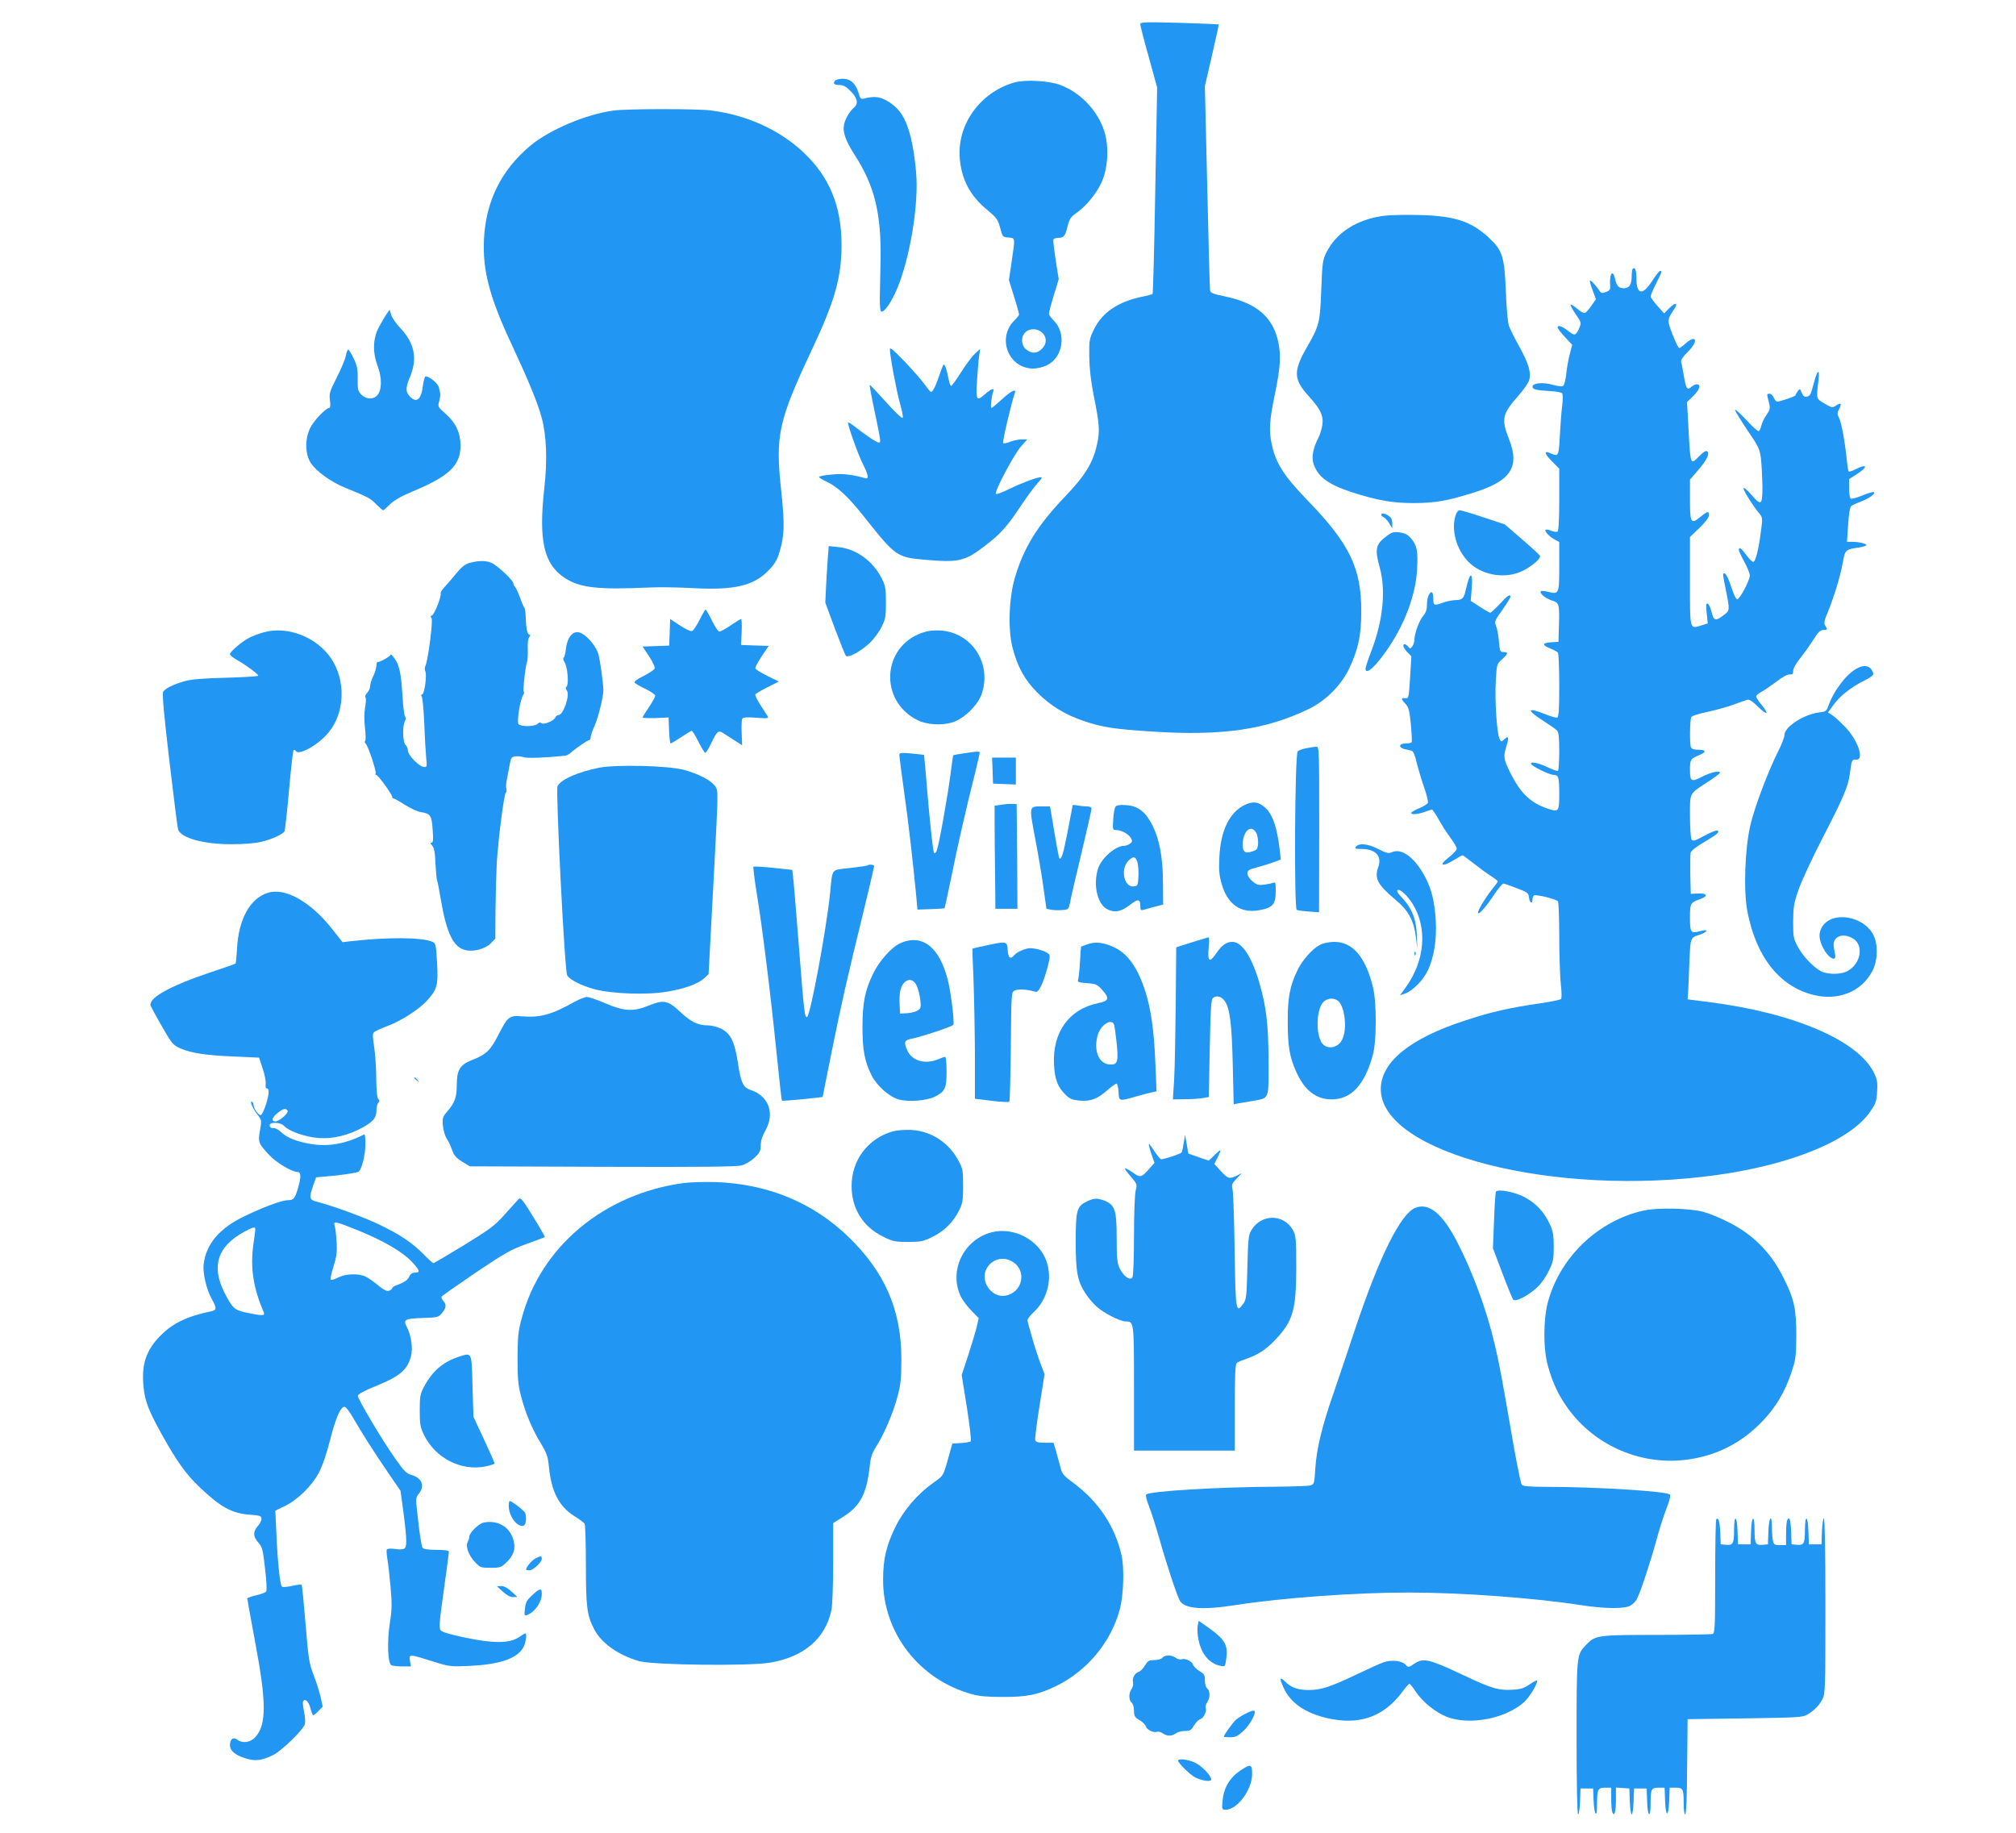 <?xml version="1.0" standalone="no"?>
<!DOCTYPE svg PUBLIC "-//W3C//DTD SVG 20010904//EN"
 "http://www.w3.org/TR/2001/REC-SVG-20010904/DTD/svg10.dtd">
<svg version="1.0" xmlns="http://www.w3.org/2000/svg"
 width="1280pt" height="1164pt" viewBox="0 0 1280 1164"
 preserveAspectRatio="xMidYMid meet">
<g transform="translate(0,1164) scale(0.1,-0.1)"
fill="#2196f3" stroke="none">
<path d="M7240 11486 c0 -9 24 -103 54 -209 l53 -193 -12 -652 c-6 -358 -14
-654 -17 -658 -3 -3 -36 -12 -72 -19 -146 -31 -247 -99 -298 -202 -32 -65 -33
-72 -32 -178 1 -75 10 -152 27 -240 38 -187 41 -229 23 -313 -25 -118 -75
-201 -207 -338 -172 -181 -258 -319 -315 -511 -38 -128 -45 -325 -16 -442 32
-124 76 -205 157 -287 84 -85 178 -142 300 -183 117 -39 188 -50 435 -66 442
-28 718 12 990 144 105 50 204 149 254 252 60 126 79 213 79 369 0 275 -74
427 -343 705 -152 158 -200 234 -226 357 -18 85 -14 150 21 318 35 170 39 242
21 329 -34 159 -140 249 -343 290 -72 15 -88 22 -90 37 -2 10 -10 306 -18 658
l-15 639 45 195 c25 107 44 196 43 197 -2 1 -114 6 -250 10 -224 6 -248 5
-248 -9z"/>
<path d="M5301 11127 c-14 -18 -4 -27 32 -27 21 0 41 -11 68 -39 42 -41 50
-79 24 -101 -28 -24 -57 -71 -65 -107 -12 -49 7 -104 68 -199 125 -194 167
-368 163 -659 -2 -99 -4 -212 -5 -252 0 -39 3 -75 7 -79 14 -14 54 37 90 114
77 164 137 467 137 687 0 100 -21 251 -46 335 -28 95 -63 148 -123 188 -56 37
-93 44 -157 28 -29 -7 -31 -6 -43 34 -18 60 -51 90 -99 90 -22 0 -45 -6 -51
-13z"/>
<path d="M6439 11116 c-217 -63 -364 -268 -345 -483 11 -134 67 -239 178 -329
56 -47 64 -58 78 -110 15 -58 16 -59 53 -62 44 -4 43 3 20 -154 l-17 -116 32
-104 c18 -56 32 -108 32 -114 0 -6 -12 -21 -26 -35 -118 -111 -43 -309 117
-309 24 0 62 9 86 21 105 51 126 208 39 288 -14 14 -26 32 -26 40 0 9 14 61
31 117 l31 101 -19 120 c-10 66 -17 125 -15 132 2 6 16 11 32 11 35 0 44 12
59 77 11 42 20 56 53 79 62 43 128 123 161 194 42 91 50 228 18 328 -43 131
-149 243 -278 292 -72 28 -225 36 -294 16z m178 -1588 c31 -29 30 -72 -2 -103
-30 -30 -64 -32 -99 -4 -33 26 -36 79 -6 109 27 27 77 26 107 -2z"/>
<path d="M3895 10938 c-174 -23 -409 -123 -530 -225 -183 -154 -279 -349 -292
-588 -10 -201 34 -370 177 -675 107 -230 164 -367 190 -465 30 -112 36 -267
16 -444 -37 -332 -4 -481 128 -569 97 -64 206 -77 541 -62 61 3 184 1 275 -4
260 -14 382 14 476 109 41 41 56 65 72 116 33 107 35 177 12 394 -38 351 -18
442 194 893 147 312 189 462 189 667 0 246 -76 431 -241 587 -153 144 -360
238 -590 267 -91 11 -531 11 -617 -1z"/>
<path d="M8788 10270 c-173 -22 -306 -107 -369 -238 -21 -42 -24 -68 -30 -232
-8 -208 -12 -226 -88 -359 -91 -158 -90 -208 9 -317 74 -81 94 -124 86 -180
-3 -24 -14 -61 -25 -83 -34 -65 -45 -124 -31 -166 27 -82 93 -131 243 -180
165 -53 257 -69 397 -69 131 1 204 13 359 61 253 76 314 164 241 348 -49 124
-42 157 60 272 33 37 64 82 69 100 14 48 -4 107 -63 213 -29 52 -58 111 -65
130 -8 20 -16 113 -20 220 -9 219 -21 259 -105 338 -114 107 -220 142 -451
147 -82 2 -180 0 -217 -5z"/>
<path d="M10366 9933 c-3 -3 -6 -24 -6 -45 0 -55 -15 -78 -49 -78 -33 0 -46
13 -56 57 -14 66 -37 39 -32 -37 2 -29 -2 -35 -27 -44 -25 -10 -31 -8 -45 14
-20 31 -51 63 -56 58 -3 -2 5 -30 17 -61 l21 -57 -29 -41 c-15 -23 -34 -43
-41 -46 -7 -3 -29 9 -49 27 -20 17 -39 29 -42 26 -3 -3 11 -30 32 -60 36 -53
37 -55 23 -89 -21 -49 -30 -51 -72 -17 -38 30 -65 38 -65 20 0 -6 21 -33 46
-60 l46 -49 -16 -63 c-9 -35 -19 -92 -22 -126 -4 -34 -12 -66 -18 -71 -7 -6
-32 -4 -68 6 -62 18 -128 11 -128 -12 0 -17 23 -23 113 -28 39 -2 72 -8 76
-15 4 -7 4 -40 0 -75 -5 -34 -11 -119 -15 -189 -7 -136 -9 -139 -59 -116 -44
20 -41 -1 8 -50 l47 -48 0 -196 c0 -128 -4 -199 -11 -203 -5 -4 -24 -1 -40 5
-16 7 -32 10 -36 6 -9 -8 26 -45 59 -62 l28 -15 0 -153 c0 -176 -2 -181 -68
-164 -24 6 -46 8 -49 4 -11 -11 30 -46 69 -58 47 -14 50 -22 46 -158 l-3 -105
-48 -3 c-57 -4 -58 -18 -2 -40 22 -9 43 -20 47 -26 4 -6 8 -100 8 -209 0 -151
-3 -199 -13 -203 -7 -2 -40 7 -75 21 -116 47 -123 29 -16 -40 42 -27 83 -55
90 -63 10 -10 14 -45 14 -132 0 -65 -4 -121 -8 -124 -5 -3 -30 6 -58 19 -58
29 -114 42 -114 27 0 -14 117 -72 146 -72 29 0 34 -16 34 -118 0 -115 -3 -119
-71 -97 -111 37 -174 97 -240 229 -43 87 -45 100 -24 170 17 56 13 67 -14 42
-19 -17 -20 -17 -30 3 -17 32 -31 245 -24 366 6 108 7 110 40 139 39 35 41 46
9 46 -21 0 -24 5 -29 68 -3 37 -11 81 -18 97 -11 29 -9 35 40 103 28 40 51 77
51 82 0 21 -20 8 -68 -45 -28 -30 -55 -55 -60 -55 -5 0 -35 17 -67 38 l-57 37
6 77 c4 46 2 79 -3 83 -9 5 -18 -19 -37 -100 -10 -44 -22 -55 -63 -55 -20 -1
-54 -7 -76 -15 -60 -22 -65 -20 -65 25 0 22 -4 40 -10 40 -16 0 -30 -37 -30
-80 0 -30 -7 -51 -25 -72 -25 -29 -55 -113 -55 -153 0 -12 -6 -29 -13 -39 -12
-16 -14 -16 -26 -2 -8 9 -17 16 -22 16 -17 0 -9 -24 17 -51 l25 -26 -8 -134
c-8 -131 -9 -134 -30 -132 -29 3 -29 -5 1 -36 20 -22 25 -42 34 -131 5 -58 8
-108 5 -112 -2 -5 -20 -8 -39 -8 -42 0 -47 -27 -6 -36 15 -3 34 -8 44 -10 11
-3 22 -28 33 -77 10 -40 31 -110 47 -156 16 -46 27 -90 24 -98 -3 -8 -28 -23
-56 -35 -27 -11 -50 -25 -50 -29 0 -13 40 -10 85 6 22 8 43 15 47 15 4 0 23
-28 42 -62 19 -35 53 -87 75 -117 23 -30 41 -62 40 -70 0 -9 -24 -34 -52 -56
-66 -50 -41 -62 33 -16 28 17 53 31 56 31 3 0 35 -24 72 -53 37 -29 86 -65
110 -80 23 -15 42 -30 42 -33 0 -3 -15 -24 -34 -47 -48 -60 -100 -147 -91
-155 8 -8 51 42 107 126 23 34 47 62 53 62 6 0 44 -13 85 -29 69 -26 75 -31
78 -60 4 -33 22 -44 22 -12 0 11 4 22 10 26 14 8 143 -24 152 -38 4 -7 8 -109
8 -227 0 -118 5 -253 10 -300 6 -49 6 -88 1 -93 -5 -5 -67 -18 -138 -28 -188
-27 -310 -55 -473 -109 -350 -114 -533 -264 -533 -435 0 -407 1104 -689 2135
-545 478 67 847 220 973 403 35 51 40 66 43 127 4 57 0 78 -19 117 -99 206
-508 382 -1049 451 l-135 17 2 30 c2 17 5 95 8 175 8 193 5 185 65 205 56 19
60 39 4 23 -59 -16 -64 -9 -64 85 0 92 2 96 63 118 54 19 48 39 -10 36 l-48
-2 -3 120 c-1 66 0 129 2 141 4 13 35 38 85 67 44 26 82 51 86 57 17 27 -12
22 -81 -15 -63 -34 -76 -38 -84 -25 -5 8 -10 75 -10 148 0 152 -7 139 112 217
43 28 77 53 78 58 1 17 -55 5 -112 -24 -71 -36 -78 -32 -78 46 0 62 5 69 57
90 50 20 47 35 -7 35 -25 0 -40 5 -44 16 -9 23 -7 177 3 192 4 7 48 21 97 31
49 10 123 31 164 45 41 15 83 30 93 33 13 4 33 -9 68 -43 59 -58 75 -52 25 9
-20 24 -36 49 -36 55 0 6 13 18 29 27 17 8 60 38 97 65 41 32 74 50 88 48 17
-2 21 2 21 22 0 15 18 48 44 80 24 30 62 83 84 118 30 48 45 62 63 62 27 0 29
3 12 29 -9 15 -5 32 20 92 38 94 78 224 93 312 14 76 17 79 102 91 26 4 47 11
47 15 0 10 -50 21 -93 21 l-30 0 7 107 c4 65 11 112 19 119 6 6 33 19 59 28
53 20 97 51 86 61 -4 4 -36 -5 -72 -20 -35 -15 -69 -24 -75 -21 -6 4 -11 33
-11 66 l0 58 50 32 c73 47 66 69 -10 30 -21 -11 -41 -17 -43 -12 -3 4 -8 39
-12 77 -11 111 -34 235 -49 263 -12 23 -12 31 1 55 18 36 12 43 -20 22 -23
-15 -27 -14 -73 13 -54 32 -52 27 -39 140 11 87 -6 79 -30 -15 -17 -66 -23
-78 -42 -81 -17 -3 -26 4 -34 25 -10 27 -11 27 -25 9 -8 -11 -14 -23 -14 -26
0 -6 -98 -40 -117 -40 -5 0 -15 11 -21 25 -6 14 -18 25 -27 25 -18 0 -18 0 -4
-54 10 -39 8 -46 -16 -82 -15 -21 -29 -51 -32 -67 -3 -15 -10 -30 -16 -34 -5
-3 -40 27 -77 68 -38 41 -71 71 -74 68 -3 -3 31 -59 75 -125 76 -111 82 -124
90 -189 4 -38 8 -116 9 -172 0 -123 -7 -128 -74 -50 -27 31 -46 45 -46 36 0
-15 57 -107 101 -160 20 -25 21 -30 9 -116 -14 -112 -33 -186 -47 -190 -6 -2
-26 16 -44 41 -32 45 -49 57 -49 34 0 -6 16 -40 35 -75 19 -35 35 -74 35 -87
0 -30 -64 -151 -80 -151 -7 0 -20 25 -30 55 -22 70 -41 110 -52 110 -11 0 -10
-7 6 -87 31 -153 31 -149 -16 -183 -48 -35 -58 -31 -73 32 -6 23 -16 43 -23
46 -10 3 -11 -11 -6 -61 l7 -65 -41 -13 c-75 -22 -72 -34 -72 281 l0 281 60
57 c38 37 60 66 60 80 0 29 -8 28 -53 -9 -61 -50 -67 -40 -67 108 l0 128 51
59 c57 67 75 104 59 120 -7 7 -22 -1 -48 -27 -64 -62 -58 -81 -76 259 l-5 81
40 39 c41 40 51 74 22 74 -9 0 -25 -8 -35 -17 -25 -23 -34 -10 -47 72 -7 39
-14 78 -17 87 -3 12 10 32 40 62 70 67 60 118 -11 56 -18 -16 -37 -30 -42 -30
-4 0 -23 38 -41 85 -36 92 -36 93 10 163 29 42 5 44 -35 2 l-29 -30 -42 47
c-24 27 -43 54 -44 61 0 7 16 44 35 82 38 76 40 80 26 80 -6 0 -29 -29 -52
-65 -60 -93 -99 -86 -99 16 0 54 -9 77 -24 62z"/>
<path d="M2454 9645 c-12 -17 -34 -55 -50 -85 -37 -73 -39 -158 -5 -248 27
-72 26 -149 -4 -182 -25 -28 -70 -26 -100 4 -22 22 -25 33 -24 101 1 63 -4 85
-26 130 -14 30 -30 55 -34 55 -5 0 -11 -17 -15 -37 -3 -21 -29 -83 -57 -138
-46 -91 -50 -104 -44 -147 4 -31 2 -48 -5 -48 -21 0 -99 -82 -121 -128 -34
-71 -32 -166 4 -221 37 -56 130 -122 224 -160 142 -58 154 -64 192 -103 21
-21 41 -38 44 -38 2 0 22 17 43 38 27 26 72 52 144 82 235 98 305 166 304 295
-1 79 -32 143 -96 199 -49 43 -49 44 -39 80 5 21 8 43 6 49 -2 7 -6 24 -9 39
-6 24 -59 68 -84 68 -5 0 -13 -27 -17 -60 -10 -87 -41 -112 -83 -67 -28 30
-28 54 3 129 47 115 25 214 -67 309 -24 25 -48 61 -54 79 l-10 34 -20 -29z"/>
<path d="M5650 9423 c0 -42 43 -271 65 -348 13 -44 20 -84 16 -88 -5 -5 -53
41 -107 102 -54 60 -100 109 -102 107 -2 -2 11 -73 29 -157 43 -206 43 -209
29 -209 -13 0 -86 48 -148 98 -24 19 -45 32 -47 30 -7 -7 63 -205 95 -267 35
-70 38 -95 13 -87 -50 15 -113 26 -154 26 -59 0 -139 -11 -139 -19 0 -3 22
-17 48 -29 72 -34 140 -98 244 -230 191 -241 203 -250 371 -265 225 -20 261
-12 394 90 96 74 136 118 223 249 40 60 89 126 108 147 24 25 31 37 21 37 -26
0 -119 -35 -202 -75 -42 -21 -80 -35 -84 -31 -12 12 115 251 159 301 l40 45
-36 0 c-20 0 -53 -7 -73 -15 -20 -9 -40 -12 -44 -8 -6 7 55 266 74 316 13 33
-22 17 -81 -38 -33 -30 -63 -55 -67 -55 -8 0 0 74 11 103 10 26 -11 20 -49
-13 -57 -50 -61 -44 -54 78 4 59 9 130 13 157 l7 50 -32 -30 c-18 -16 -58 -69
-88 -117 -31 -49 -59 -88 -64 -88 -4 0 -10 15 -14 33 -15 75 -27 109 -34 101
-5 -5 -16 -34 -26 -64 -23 -70 -44 -112 -55 -108 -5 2 -21 22 -37 44 -15 23
-72 88 -125 144 -72 75 -98 98 -98 83z"/>
<path d="M9239 8358 c-26 -98 16 -225 97 -297 86 -76 223 -96 326 -48 57 26
122 80 116 97 -1 5 -52 53 -113 105 l-110 95 -135 45 c-74 25 -143 45 -152 45
-12 0 -21 -14 -29 -42z"/>
<path d="M8770 8371 c0 -5 7 -11 15 -15 8 -3 24 -20 35 -38 l20 -33 0 32 c0
22 -7 37 -22 47 -25 18 -48 21 -48 7z"/>
<path d="M8805 8237 c-70 -51 -78 -82 -45 -199 40 -146 22 -332 -51 -526 -22
-56 -39 -109 -39 -117 0 -47 69 17 150 139 104 156 169 336 177 488 7 118 0
154 -36 197 -21 26 -38 35 -72 40 -39 6 -49 4 -84 -22z"/>
<path d="M5256 8099 c-3 -41 -8 -122 -11 -180 l-5 -105 61 -165 c34 -90 65
-168 70 -173 14 -15 94 28 149 80 28 26 62 72 77 103 25 50 28 67 28 156 0 90
-3 106 -28 155 -57 111 -164 187 -278 197 l-57 6 -6 -74z"/>
<path d="M2985 8067 c-31 -8 -52 -24 -90 -70 -27 -33 -61 -72 -75 -87 -14 -15
-24 -32 -22 -38 6 -18 -40 -133 -55 -139 -10 -4 -10 -9 -3 -18 11 -13 -23
-274 -40 -306 -4 -8 -4 -22 0 -30 12 -20 -4 -142 -19 -147 -7 -2 -8 -8 -3 -15
5 -7 12 -84 16 -172 3 -88 9 -186 12 -217 6 -54 5 -58 -13 -58 -29 0 -103 75
-103 104 0 13 -7 29 -15 36 -18 15 -21 120 -4 152 7 13 7 23 2 27 -6 3 -13 60
-17 125 -9 149 -20 204 -52 247 -13 18 -24 29 -24 23 0 -11 -70 -50 -82 -47
-4 2 -8 -8 -8 -22 0 -14 -9 -45 -20 -67 -11 -23 -20 -52 -20 -65 0 -13 -9 -32
-19 -42 -10 -10 -15 -23 -11 -27 5 -5 4 -35 -2 -66 -6 -36 -6 -83 -1 -127 5
-39 6 -76 2 -83 -5 -7 -3 -15 2 -19 14 -8 71 -178 64 -190 -4 -5 -2 -9 4 -9
11 0 101 -124 101 -139 0 -6 4 -11 10 -11 5 0 37 -18 71 -40 35 -22 80 -43
101 -46 62 -10 69 -21 75 -112 5 -63 3 -82 -7 -82 -9 0 -8 -5 4 -19 13 -14 18
-43 21 -116 3 -53 7 -100 10 -105 3 -4 14 -61 25 -127 36 -212 81 -301 159
-316 51 -11 125 10 157 44 l29 30 1 182 c1 100 5 234 8 297 9 147 45 432 57
446 5 6 7 18 4 27 -4 8 -1 39 5 68 6 30 14 72 18 94 6 34 11 40 35 43 16 2 40
-1 55 -6 22 -7 137 -3 261 10 8 1 21 8 30 15 35 31 110 83 120 83 6 0 11 8 11
19 0 10 12 44 26 75 23 51 56 188 55 226 -2 53 -21 190 -32 227 -12 45 -66
112 -107 132 -48 25 -89 -16 -99 -100 -3 -27 -10 -52 -14 -55 -5 -3 -3 -15 5
-27 19 -30 29 -140 14 -155 -8 -8 -8 -15 1 -26 22 -27 -22 -156 -53 -156 -8 0
-17 -7 -20 -15 -8 -22 -76 -49 -89 -36 -6 6 -14 5 -24 -5 -18 -18 -107 -19
-121 -1 -12 14 12 163 30 184 5 7 7 17 3 23 -6 10 11 162 22 190 3 8 5 43 4
78 -2 38 2 68 9 77 8 9 8 15 2 15 -13 0 -22 39 -24 110 -1 30 -5 57 -8 60 -4
3 -17 33 -29 68 -13 34 -28 65 -32 68 -5 3 -9 11 -9 19 0 18 -90 104 -133 128
-34 18 -79 20 -142 4z"/>
<path d="M4442 7705 c-18 -36 -39 -68 -47 -71 -9 -4 -42 11 -78 35 l-62 41 -3
-85 -3 -84 -84 -3 -85 -3 41 -62 c24 -36 39 -69 35 -78 -3 -8 -35 -29 -70 -47
-44 -22 -62 -35 -56 -43 5 -6 36 -24 70 -40 33 -16 60 -35 60 -42 0 -8 -18
-41 -40 -73 -22 -32 -40 -62 -40 -65 0 -4 37 -5 83 -4 l82 4 3 -82 c2 -46 6
-83 10 -83 4 0 34 18 67 40 33 22 63 40 67 40 4 0 24 -31 43 -70 19 -38 39
-70 43 -70 5 0 21 27 37 60 38 80 47 87 82 62 15 -10 48 -31 72 -46 l43 -28
-3 79 c-2 43 0 83 4 90 6 9 30 11 89 6 68 -5 80 -4 73 8 -5 8 -26 40 -47 73
-21 32 -35 63 -32 68 3 4 38 25 77 45 l72 36 -72 35 c-40 20 -74 41 -77 48 -2
6 15 41 40 77 l44 66 -88 3 -87 3 4 83 c2 45 0 82 -3 82 -4 0 -34 -18 -66 -40
-32 -22 -65 -40 -73 -40 -7 0 -28 32 -47 70 -19 39 -37 70 -40 70 -3 0 -20
-29 -38 -65z"/>
<path d="M1673 7625 c-29 -8 -70 -23 -90 -34 -47 -24 -123 -89 -123 -104 0 -7
19 -23 43 -36 57 -32 137 -91 137 -101 0 -4 -91 -10 -202 -13 -144 -3 -220
-10 -263 -21 -74 -21 -125 -46 -139 -68 -7 -11 4 -139 39 -435 27 -230 52
-428 56 -440 20 -54 160 -93 339 -93 75 0 150 6 188 15 67 16 136 47 148 67 4
6 17 123 29 260 12 136 25 251 29 255 4 4 11 1 15 -6 19 -29 142 40 205 116
106 126 114 331 18 473 -92 136 -278 208 -429 165z"/>
<path d="M5853 7622 c-253 -90 -272 -430 -30 -553 59 -31 159 -37 228 -14 72
24 159 110 182 179 66 194 -63 391 -263 403 -46 2 -80 -2 -117 -15z"/>
<path d="M11758 7375 c-53 -40 -120 -136 -145 -205 -16 -46 -19 -48 -62 -53
-98 -12 -221 -92 -221 -143 0 -14 -17 -59 -39 -102 -66 -131 -150 -355 -177
-469 -35 -147 -45 -414 -20 -547 55 -289 202 -477 417 -532 159 -41 308 19
377 151 35 66 37 170 6 230 -62 119 -257 152 -322 55 -30 -44 -25 -93 15 -159
31 -49 71 -65 65 -26 -2 11 -6 35 -9 53 -10 62 50 92 116 57 78 -40 59 -165
-32 -212 -42 -21 -124 -21 -166 1 -49 26 -116 97 -148 158 -26 49 -28 62 -28
158 1 92 5 117 34 200 17 52 88 204 157 338 131 253 158 319 169 399 11 87 14
93 38 90 59 -6 13 128 -75 215 -29 30 -64 61 -77 69 l-25 16 34 46 c40 57 112
114 197 156 48 25 61 36 56 49 -19 55 -70 57 -135 7z"/>
<path d="M8291 6889 c-25 -5 -48 -14 -52 -20 -18 -29 -23 -988 -6 -1006 3 -2
36 -7 73 -10 l69 -5 1 526 c0 524 0 526 -20 525 -12 -1 -41 -5 -65 -10z"/>
<path d="M6120 6857 c-36 -5 -66 -11 -67 -12 -2 -1 -10 -55 -18 -121 -18 -137
-73 -448 -87 -483 -5 -15 -12 -21 -18 -15 -5 5 -21 147 -36 314 -14 168 -26
306 -27 307 -1 1 -37 5 -80 9 -67 6 -77 5 -77 -10 0 -8 13 -109 29 -223 27
-188 59 -466 79 -678 l7 -80 85 3 c46 1 85 4 87 6 2 2 21 91 43 197 39 195 96
445 151 661 16 64 29 122 29 127 0 12 -9 12 -100 -2z"/>
<path d="M6302 6748 l3 -83 73 -3 72 -3 0 86 0 85 -75 0 -76 0 3 -82z"/>
<path d="M3805 6766 c-138 -28 -242 -74 -265 -117 -13 -24 45 -1172 61 -1201
15 -28 90 -66 175 -89 111 -29 336 -37 461 -15 112 19 196 50 234 85 l28 26
31 583 c31 581 31 583 11 610 -27 38 -104 78 -198 104 -101 27 -427 35 -538
14z"/>
<path d="M7900 6528 c-95 -48 -150 -163 -158 -330 -4 -90 -1 -117 17 -178 38
-124 121 -180 236 -159 87 16 105 37 105 124 0 51 -2 56 -17 50 -10 -4 -36 -9
-58 -12 -34 -4 -46 -1 -73 22 -19 16 -32 36 -32 49 0 20 9 26 68 41 37 10 84
25 105 33 l39 15 -6 56 c-17 147 -45 229 -92 272 -42 39 -80 44 -134 17z m77
-178 c7 -14 12 -43 11 -65 -3 -36 -6 -41 -38 -51 -44 -15 -60 -3 -60 42 0 88
55 136 87 74z"/>
<path d="M6360 6531 l-45 -6 0 -107 c0 -60 1 -207 3 -328 l2 -220 70 0 70 0
-2 333 -3 332 -25 1 c-14 1 -45 -1 -70 -5z"/>
<path d="M6810 6526 c0 -4 -14 -77 -31 -164 -28 -144 -40 -184 -53 -171 -3 3
-17 78 -32 167 l-27 162 -51 0 c-84 0 -83 7 -43 -206 20 -104 44 -246 53 -316
l18 -128 31 -6 c17 -3 49 -4 70 -2 39 3 40 5 49 48 4 25 37 165 72 312 35 147
64 274 64 283 0 10 -10 15 -29 15 -16 0 -43 3 -60 6 -17 4 -31 4 -31 0z"/>
<path d="M7083 6519 c-6 -8 -13 -44 -15 -81 -4 -66 -3 -68 20 -68 32 0 79 -26
93 -52 10 -18 8 -24 -7 -35 -10 -7 -26 -13 -36 -13 -57 0 -149 -82 -168 -150
-31 -109 1 -229 67 -256 46 -20 82 -11 139 32 50 39 64 37 64 -8 0 -27 3 -29
23 -24 12 4 45 13 72 20 l50 13 -1 139 c-1 163 -22 274 -68 366 -43 84 -90
121 -164 126 -41 3 -61 0 -69 -9z m140 -358 c4 -18 7 -58 5 -89 -3 -53 -5 -57
-29 -60 -63 -7 -87 111 -34 164 31 31 47 27 58 -15z"/>
<path d="M8610 6265 c-11 -13 -6 -15 34 -15 90 0 132 -46 107 -115 -26 -72 -5
-112 111 -209 81 -68 114 -129 128 -236 l9 -75 -3 87 c-4 101 -31 170 -89 232
-36 38 -45 56 -28 56 18 0 60 -41 89 -87 97 -154 80 -364 -45 -535 l-34 -47
30 10 c49 17 115 83 145 145 40 81 59 197 52 319 -7 118 -26 199 -68 278 -66
123 -149 185 -211 156 -20 -9 -34 -6 -85 20 -66 34 -122 40 -142 16z"/>
<path d="M5509 6146 c-2 -3 -53 -10 -112 -17 -124 -14 -110 4 -127 -164 -24
-230 -125 -775 -146 -782 -15 -5 -18 19 -54 477 -17 217 -33 409 -36 426 l-4
31 -120 13 c-66 7 -123 10 -126 7 -3 -3 6 -77 20 -164 36 -218 89 -648 126
-1012 17 -168 32 -307 35 -309 2 -2 61 2 131 9 l127 14 57 285 c61 302 99 471
205 903 36 148 65 273 65 278 0 9 -33 13 -41 5z"/>
<path d="M1699 5971 c-112 -36 -184 -167 -194 -353 -3 -50 -7 -93 -9 -95 -2
-3 -76 -29 -164 -58 -256 -86 -394 -163 -375 -212 5 -11 37 -71 73 -133 61
-106 68 -115 115 -136 67 -30 165 -45 348 -52 l152 -7 23 -70 c13 -38 21 -82
19 -97 -2 -16 0 -28 5 -28 19 0 18 -31 -2 -99 -13 -40 -28 -71 -35 -71 -15 0
-45 43 -45 64 0 8 -4 17 -9 20 -19 12 2 -40 31 -77 30 -38 30 -39 19 -103 -14
-75 -10 -84 58 -157 43 -47 143 -107 176 -107 26 0 28 -27 10 -93 -21 -76 -30
-87 -66 -87 -38 0 -153 -42 -275 -101 -160 -76 -245 -176 -261 -306 -6 -58 17
-158 52 -221 32 -57 31 -70 -2 -77 -152 -31 -245 -75 -323 -154 -93 -93 -124
-186 -108 -331 8 -85 33 -149 114 -295 98 -175 152 -251 240 -336 137 -130
205 -167 322 -176 64 -5 72 -8 72 -26 0 -12 -9 -30 -19 -41 -35 -38 -36 -70
-3 -107 28 -32 31 -45 45 -169 10 -84 12 -138 7 -145 -6 -7 -35 -17 -65 -24
-30 -7 -55 -16 -55 -20 0 -4 23 -131 51 -282 72 -382 71 -522 -1 -599 -31 -34
-81 -40 -114 -15 -25 19 -46 3 -46 -35 0 -36 35 -65 103 -85 60 -18 102 -12
171 22 57 29 193 162 202 197 3 14 1 49 -6 80 -6 31 -9 60 -5 65 12 20 36 -3
46 -45 6 -24 14 -44 18 -44 4 0 19 12 34 28 l26 27 -14 63 c-8 34 -28 97 -45
140 -27 71 -32 102 -50 322 -11 134 -22 245 -25 248 -3 3 -30 0 -61 -7 -31 -7
-60 -9 -65 -4 -11 11 -27 161 -34 335 l-7 147 58 28 c84 40 174 129 218 212
23 44 50 121 71 206 36 143 69 218 94 213 8 -2 30 -30 49 -63 58 -101 143
-234 226 -355 l79 -115 19 -140 c23 -180 23 -221 1 -229 -9 -4 -35 -4 -59 0
-24 3 -44 2 -48 -4 -3 -5 -1 -34 4 -63 5 -30 14 -109 20 -177 9 -104 9 -139
-5 -229 -18 -112 -13 -251 9 -265 6 -4 37 -8 68 -8 l57 0 -6 35 c-7 44 -6 44
138 -1 113 -36 116 -36 239 -31 188 9 299 45 340 113 18 27 28 94 15 94 -2 0
-20 -11 -39 -24 -46 -31 -112 -38 -216 -25 -89 11 -243 45 -272 61 -24 12 -23
26 12 278 17 118 30 221 30 227 0 9 -22 13 -79 13 -51 0 -82 4 -88 13 -6 6
-18 81 -27 164 -18 153 -18 153 3 179 40 50 20 100 -45 119 -33 9 -48 24 -101
99 -89 126 -244 387 -241 405 2 10 45 33 107 58 159 64 207 104 230 191 14 49
2 131 -24 183 -27 51 -18 57 95 61 97 3 103 4 126 31 28 33 30 54 8 78 -9 10
-13 22 -10 27 3 5 100 73 216 152 186 125 225 147 323 182 62 22 114 42 116
44 2 2 -31 60 -74 129 -64 105 -80 124 -91 113 -7 -7 -46 -50 -86 -95 -66 -74
-92 -94 -261 -198 -104 -63 -191 -115 -195 -115 -4 0 -32 25 -62 56 -74 75
-150 126 -286 191 -103 49 -283 114 -391 143 -50 12 -52 24 -24 105 l18 50
128 12 c71 8 134 18 142 24 21 18 43 107 43 177 0 35 -3 62 -7 60 -131 -67
-250 -84 -381 -53 -74 17 -117 38 -153 72 -15 13 -35 23 -45 21 -11 -2 -20 4
-22 15 -5 25 69 24 92 -2 26 -28 104 -59 183 -72 91 -15 187 1 283 46 92 45
120 73 120 123 0 21 5 43 12 50 9 9 9 15 0 24 -8 8 -12 52 -13 128 0 63 -6
153 -13 200 -10 63 -11 88 -2 96 6 6 44 24 84 39 89 33 204 107 255 164 63 70
70 96 62 239 -7 121 -8 124 -34 134 -70 28 -287 28 -515 2 l-51 -6 -64 81
c-139 177 -301 268 -412 232z m127 -1383 c9 -14 -53 -68 -78 -68 -28 0 -21 26
15 54 35 28 52 32 63 14z m453 -762 c160 -66 277 -134 337 -198 50 -54 54 -68
19 -68 -17 0 -29 -8 -36 -24 -11 -24 -30 -37 -81 -56 -16 -5 -28 -14 -28 -19
0 -5 -9 -12 -20 -16 -14 -5 -33 5 -67 33 -27 22 -62 47 -80 56 -45 22 -125 20
-174 -4 -22 -12 -44 -18 -48 -15 -5 2 2 40 16 82 20 65 24 92 20 158 -2 44 -8
90 -12 103 -11 32 2 29 154 -32z m-658 9 c0 -6 -5 -48 -12 -94 -21 -148 -1
-280 66 -433 9 -23 -9 -23 -105 -3 -83 17 -93 27 -146 130 -83 167 -43 292
126 384 55 31 72 34 71 16z"/>
<path d="M7590 5664 c-41 -13 -86 -27 -99 -31 l-23 -8 -3 -355 c-2 -195 -6
-412 -10 -482 l-8 -128 74 1 c41 0 92 3 114 7 l40 7 6 309 c6 273 8 311 23
322 23 16 54 6 74 -24 31 -48 43 -143 49 -400 l6 -253 26 5 c14 2 56 10 93 16
109 19 103 5 102 252 0 232 -14 348 -59 501 -47 162 -110 257 -170 257 -39 0
-67 -20 -105 -76 -41 -59 -54 -49 -46 37 4 38 4 69 -1 68 -4 -1 -42 -12 -83
-25z"/>
<path d="M5715 5651 c-54 -24 -133 -113 -171 -192 -52 -106 -68 -187 -68 -339
0 -147 14 -221 58 -308 33 -65 112 -136 171 -152 63 -18 179 -9 232 18 64 33
73 52 73 159 0 51 -4 93 -9 93 -5 0 -25 -7 -44 -15 -84 -35 -167 -11 -197 57
-22 50 -18 64 23 72 67 13 266 79 270 90 7 20 -13 190 -33 275 -52 217 -164
306 -305 242z m106 -271 c9 -19 19 -59 22 -88 6 -47 4 -54 -17 -68 -13 -8 -44
-16 -68 -17 l-43 -2 -3 55 c-4 73 5 117 29 141 29 29 61 21 80 -21z"/>
<path d="M6265 5638 c-49 -10 -90 -20 -91 -21 -1 -1 2 -90 7 -197 4 -107 8
-321 9 -476 l0 -280 106 -13 c58 -7 108 -10 112 -6 4 4 8 161 10 351 3 338 3
344 24 355 20 11 78 8 125 -6 18 -6 25 0 43 35 12 23 30 76 41 118 18 73 18
78 2 90 -21 15 -79 32 -111 32 -30 0 -84 -23 -101 -43 -25 -31 -40 -20 -43 31
-4 57 -6 57 -133 30z"/>
<path d="M6905 5645 c-22 -8 -40 -15 -41 -15 -1 0 -4 -44 -7 -98 -3 -53 -9
-105 -12 -113 -5 -14 4 -17 56 -21 56 -4 65 -8 95 -41 50 -54 46 -72 -20 -85
-188 -38 -294 -184 -284 -390 5 -97 24 -146 77 -196 25 -24 42 -30 90 -34 69
-5 109 11 175 69 24 21 49 39 55 39 5 0 11 -24 13 -52 3 -62 2 -61 113 -29 39
11 83 23 99 26 l29 6 -7 172 c-8 214 -29 356 -67 472 -48 144 -109 229 -192
269 -69 33 -122 39 -172 21z m169 -512 c3 -10 10 -62 16 -116 12 -121 6 -140
-48 -135 -67 6 -100 91 -72 187 19 66 90 109 104 64z"/>
<path d="M8379 5640 c-48 -25 -113 -99 -143 -164 -47 -98 -60 -171 -60 -321 0
-155 12 -228 54 -320 53 -118 126 -175 225 -175 124 0 209 92 261 280 25 90
25 336 1 434 -48 193 -130 287 -248 286 -33 -1 -68 -8 -90 -20z m110 -350 c48
-25 68 -181 33 -250 -29 -60 -108 -67 -135 -12 -34 66 -26 206 14 249 24 24
58 30 88 13z"/>
<path d="M8981 5584 c0 -11 3 -14 6 -6 3 7 2 16 -1 19 -3 4 -6 -2 -5 -13z"/>
<path d="M3649 5280 c-144 -81 -218 -102 -332 -93 -84 7 -92 1 -154 -120 -50
-97 -77 -123 -168 -158 -76 -30 -95 -63 -95 -162 0 -74 -13 -110 -62 -166 -27
-31 -30 -40 -26 -87 3 -29 13 -65 23 -81 11 -15 26 -48 35 -73 12 -35 25 -51
64 -75 l49 -30 841 -3 c633 -2 852 0 885 9 25 7 60 28 82 49 33 31 39 43 39
79 0 27 10 59 30 94 61 109 21 219 -95 257 -47 16 -61 47 -80 172 -20 132 -45
185 -105 216 -26 13 -62 22 -87 22 -60 0 -104 21 -166 78 -87 82 -110 87 -210
47 -94 -39 -154 -36 -271 14 -53 23 -106 41 -120 41 -13 0 -47 -14 -77 -30z"/>
<path d="M2630 4796 c0 -2 8 -10 18 -17 15 -13 16 -12 3 4 -13 16 -21 21 -21
13z"/>
<path d="M5669 4457 c-158 -45 -262 -182 -262 -347 0 -144 72 -259 201 -322
60 -30 75 -33 157 -33 82 0 97 3 157 33 74 36 132 95 169 170 20 40 24 62 24
152 0 96 -2 110 -28 158 -62 118 -173 190 -301 198 -41 2 -90 -2 -117 -9z"/>
<path d="M7516 4385 c-4 -28 -10 -56 -14 -62 -6 -9 -107 -43 -130 -43 -5 0
-24 23 -42 50 -18 28 -34 49 -36 47 -2 -2 5 -30 16 -62 l20 -58 -38 -43 c-42
-48 -53 -51 -90 -25 -69 47 -76 44 -28 -12 46 -54 47 -57 37 -94 -6 -22 -11
-143 -11 -288 0 -137 -4 -257 -10 -265 -14 -23 -56 6 -80 55 -17 36 -20 62
-20 196 0 175 -11 208 -75 235 -45 18 -69 18 -112 -3 -66 -31 -73 -55 -73
-254 0 -195 10 -250 62 -331 16 -26 48 -63 70 -83 44 -41 151 -95 185 -95 53
0 53 1 53 -426 l0 -394 320 0 320 0 0 274 c0 207 3 276 13 283 6 6 34 17 61
26 75 26 128 61 188 126 108 116 128 186 128 455 0 184 -2 201 -21 236 -59
105 -202 104 -264 -1 -18 -30 -21 -57 -25 -236 -5 -185 -7 -204 -26 -230 -47
-63 -49 -55 -55 337 -3 201 -9 378 -14 393 -6 24 -2 34 26 64 l34 35 -32 -16
c-47 -23 -56 -21 -102 29 l-41 45 20 40 c28 56 25 59 -17 18 l-38 -37 -65 22
-65 23 -10 59 -11 60 -8 -50z"/>
<path d="M4342 4129 c-506 -68 -908 -403 -1029 -857 -23 -84 -26 -118 -27
-252 0 -127 3 -170 21 -240 28 -109 71 -213 127 -304 37 -62 45 -84 51 -147
16 -160 63 -252 162 -315 32 -20 61 -42 65 -48 4 -6 8 -124 8 -261 0 -265 7
-321 51 -406 45 -90 152 -166 285 -205 89 -26 699 -33 835 -10 215 37 350 154
388 334 6 31 11 157 11 302 l0 250 65 41 c105 66 146 143 165 305 7 68 16 96
39 133 52 80 111 218 138 319 22 82 26 119 26 242 0 311 -103 551 -335 776
-226 219 -514 338 -846 349 -70 2 -160 -1 -200 -6z"/>
<path d="M9498 4074 c-3 -5 -9 -88 -12 -184 l-7 -175 60 -159 c33 -87 64 -163
69 -168 15 -15 89 23 146 73 28 25 58 66 78 107 30 61 33 75 33 157 0 76 -5
99 -26 145 -37 77 -87 131 -159 169 -62 33 -171 54 -182 35z"/>
<path d="M8985 3971 c-92 -38 -227 -309 -379 -763 -46 -139 -109 -326 -140
-416 -73 -209 -107 -352 -115 -477 -6 -95 -7 -99 -31 -106 -14 -4 -108 -7
-210 -8 -378 -2 -811 -28 -833 -50 -4 -4 3 -36 17 -71 14 -35 44 -129 67 -209
40 -144 109 -354 129 -392 29 -54 144 -63 359 -29 291 45 753 79 1091 79 338
0 800 -34 1091 -79 153 -24 278 -26 319 -5 16 9 36 28 43 43 24 47 85 232 122
367 19 72 49 165 66 208 19 47 27 83 22 88 -21 21 -467 49 -789 49 -101 0
-144 4 -152 13 -5 6 -26 107 -47 222 -81 469 -97 555 -126 675 -51 217 -141
460 -240 650 -93 178 -178 246 -264 211z"/>
<path d="M10435 3954 c-288 -64 -530 -295 -607 -581 -30 -113 -30 -299 0 -405
28 -101 61 -173 113 -250 166 -245 460 -381 756 -347 195 22 364 107 500 253
79 84 134 177 175 296 30 90 32 103 33 240 0 171 -13 230 -80 365 -81 164
-196 280 -360 360 -49 25 -117 52 -150 61 -86 23 -291 28 -380 8z"/>
<path d="M6292 3815 c-178 -49 -270 -249 -190 -410 11 -22 41 -61 66 -87 l46
-47 -12 -53 c-7 -29 -31 -110 -54 -181 l-42 -127 33 -206 c18 -114 29 -210 24
-215 -4 -4 -32 -9 -62 -11 l-54 -3 -13 -45 c-47 -169 -39 -155 -108 -204 -100
-71 -188 -173 -240 -279 -58 -118 -79 -204 -79 -337 -1 -337 230 -635 563
-726 48 -14 101 -18 200 -18 153 0 220 14 335 69 199 97 351 281 406 492 23
89 28 257 10 338 -42 185 -146 341 -306 460 -65 48 -72 57 -84 106 -8 30 -20
75 -28 102 l-14 47 -55 0 c-40 0 -56 4 -61 15 -3 9 9 107 27 218 l32 202 -30
80 c-16 44 -39 116 -51 160 -13 44 -24 87 -27 97 -3 10 11 31 39 57 87 81 119
208 83 319 -47 140 -210 226 -354 187z m136 -185 c94 -57 66 -195 -43 -216
-90 -17 -167 95 -119 175 34 58 104 76 162 41z"/>
<path d="M2913 3026 c-99 -32 -169 -92 -220 -189 -25 -47 -28 -62 -28 -152 0
-89 3 -106 28 -157 72 -147 237 -230 391 -198 31 6 56 15 56 19 0 5 -30 73
-67 152 l-67 144 -6 195 c-6 220 -2 213 -87 186z"/>
<path d="M3230 2080 c0 -67 56 -141 95 -126 15 6 20 51 9 81 -6 14 -85 75 -98
75 -3 0 -6 -14 -6 -30z"/>
<path d="M10897 1994 c-4 -4 -7 -168 -7 -365 0 -316 -2 -358 -16 -363 -9 -3
-169 -6 -357 -6 -377 0 -389 -2 -449 -66 -58 -62 -58 -60 -58 -589 0 -303 4
-485 10 -485 5 0 10 37 12 83 l3 82 40 0 40 0 3 -75 c4 -95 22 -119 22 -29 0
98 5 109 51 109 l39 0 0 -69 c0 -38 3 -76 6 -85 13 -35 24 -1 24 75 l0 80 43
-3 42 -3 3 -82 c2 -46 7 -83 12 -83 5 0 10 37 12 83 l3 82 40 0 40 0 3 -82 c3
-100 22 -111 22 -14 0 93 4 101 51 101 l38 0 3 -83 c4 -107 22 -107 26 1 l3
82 38 0 c47 0 51 -8 51 -101 0 -39 4 -69 10 -69 6 0 11 112 12 302 l3 303 365
5 c336 5 368 7 395 24 48 30 76 59 96 98 18 35 19 66 19 593 0 348 -4 555 -10
555 -5 0 -10 -37 -12 -82 l-3 -83 -40 0 -40 0 -3 83 c-3 101 -22 109 -22 10 0
-89 -7 -100 -51 -96 l-34 3 -3 83 c-3 77 -12 102 -26 66 -3 -9 -6 -47 -6 -85
l0 -69 -39 0 c-35 0 -39 3 -45 31 -3 17 -6 56 -6 85 0 87 -19 62 -22 -28 l-3
-83 -34 -3 c-44 -4 -51 7 -51 96 0 99 -19 91 -22 -10 l-3 -83 -40 0 -40 0 -3
83 c-3 101 -22 109 -22 10 0 -89 -7 -100 -51 -96 l-34 3 -3 75 c-3 72 -11 98
-25 84z"/>
<path d="M3070 1973 c-30 -6 -90 -65 -90 -88 0 -9 -5 -25 -11 -36 -14 -28 7
-86 48 -128 31 -33 37 -35 98 -35 60 0 68 3 100 34 48 46 61 89 44 146 -25 82
-100 125 -189 107z"/>
<path d="M3399 1745 c-23 -12 -59 -55 -59 -70 0 -3 9 -5 21 -5 24 0 79 51 79
74 0 19 -7 19 -41 1z"/>
<path d="M3192 1535 c25 -23 47 -35 65 -35 l28 1 -37 34 c-25 23 -47 35 -65
35 l-28 -1 37 -34z"/>
<path d="M3379 1512 c-34 -31 -42 -46 -46 -85 -5 -43 -4 -47 13 -41 49 18 94
82 94 134 0 39 -12 38 -61 -8z"/>
<path d="M7604 1316 c-3 -19 -1 -59 6 -89 18 -89 70 -150 137 -163 31 -6 32
-6 38 40 14 93 -6 127 -122 209 l-52 36 -7 -33z"/>
<path d="M7380 1115 c-7 -9 -29 -15 -52 -15 -34 0 -41 -5 -59 -35 -11 -19 -29
-37 -40 -40 -25 -8 -42 -41 -35 -68 2 -12 -2 -31 -10 -41 -18 -26 -18 -70 1
-86 9 -7 15 -29 15 -52 0 -34 5 -41 35 -59 19 -11 37 -29 40 -40 7 -22 51 -43
73 -34 7 3 23 -2 35 -10 27 -19 58 -19 83 0 10 8 36 15 57 15 32 0 41 5 58 35
11 19 29 37 40 40 22 7 43 51 34 73 -3 7 2 23 10 35 19 28 19 71 0 87 -9 7
-15 29 -15 52 0 34 -5 41 -35 59 -19 11 -37 29 -40 40 -8 23 -49 42 -74 34
-10 -3 -26 2 -37 10 -25 19 -68 19 -84 0z"/>
<path d="M8785 1086 c-22 -7 -101 -43 -176 -79 -161 -77 -222 -97 -301 -97
-68 0 -112 16 -150 55 -36 35 -36 16 -2 -53 48 -96 156 -162 309 -188 183 -32
325 24 437 172 22 30 43 54 47 54 3 0 22 -23 40 -51 46 -67 127 -132 199 -160
142 -54 369 -12 487 93 33 28 85 113 85 137 0 6 -20 -4 -45 -21 -37 -26 -57
-33 -110 -36 -89 -6 -135 8 -315 93 -219 103 -253 111 -312 71 -36 -24 -36
-24 -55 -4 -26 25 -87 31 -138 14z"/>
<path d="M7905 758 c-22 -11 -48 -28 -58 -37 -18 -15 -77 -97 -77 -107 0 -2
18 -4 40 -4 30 0 48 7 74 31 37 32 69 79 81 117 8 28 -7 28 -60 0z"/>
<path d="M7480 461 c0 -14 76 -89 107 -105 45 -23 103 -31 103 -14 0 24 -59
86 -103 107 -44 21 -107 28 -107 12z"/>
<path d="M7874 398 c-66 -45 -104 -109 -111 -187 -6 -60 -5 -61 20 -61 73 0
167 128 167 226 0 65 -8 67 -76 22z"/>
</g>
</svg>

